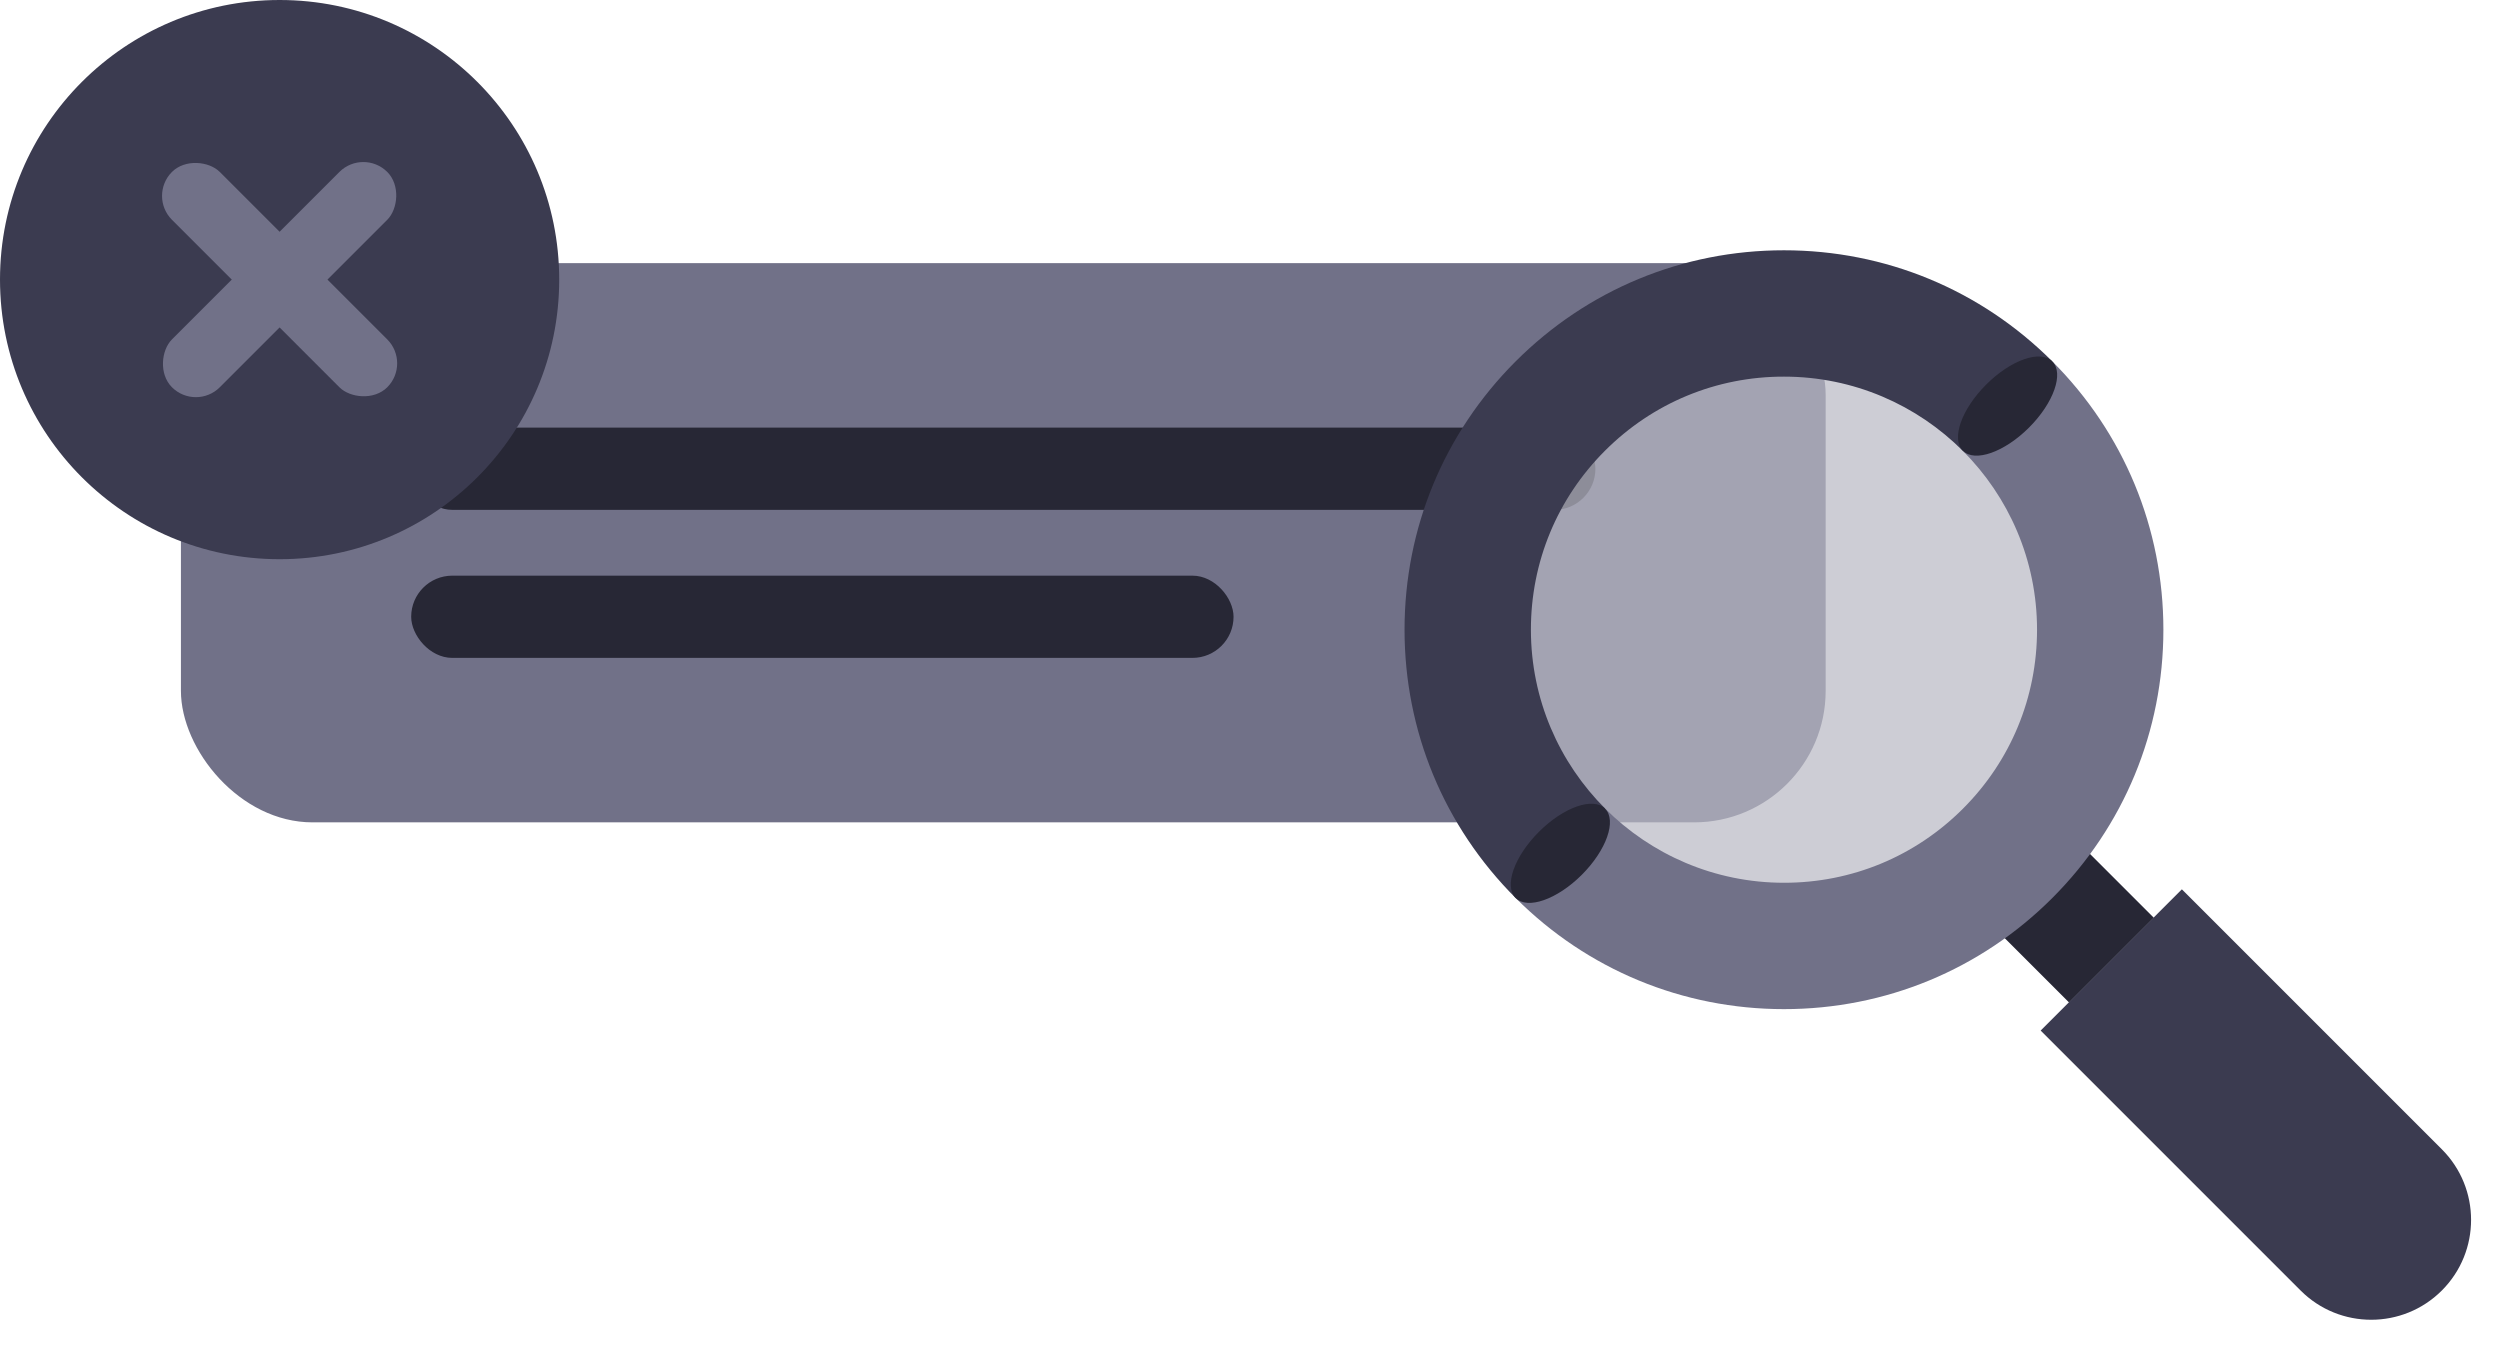 <svg width="152" height="82" viewBox="0 0 152 82" fill="none" xmlns="http://www.w3.org/2000/svg">
<rect x="11" y="16" width="100" height="34" rx="8" fill="#717188"/>
<rect x="25" y="26" width="72" height="5" rx="2.5" fill="#272735"/>
<rect x="25" y="35" width="50" height="5" rx="2.5" fill="#272735"/>
<circle cx="17" cy="17" r="17" fill="#3B3B50"/>
<rect x="22.091" y="9" width="4.114" height="18.513" rx="2.057" transform="rotate(45 22.091 9)" fill="#717188"/>
<rect x="25" y="22.091" width="4.114" height="18.513" rx="2.057" transform="rotate(135 25 22.091)" fill="#717188"/>
<path fill-rule="evenodd" clip-rule="evenodd" d="M125.8 60.952L116.786 51.938L121.938 46.786L130.952 55.8L125.8 60.952Z" fill="#272735"/>
<circle cx="108.286" cy="38.286" r="15.786" fill="#B8B8C4" fill-opacity="0.7"/>
<path fill-rule="evenodd" clip-rule="evenodd" d="M148.463 78.463C146.092 80.834 142.248 80.834 139.877 78.463L124.072 62.658L132.658 54.071L148.463 69.876C150.834 72.247 150.834 76.091 148.463 78.463V78.463Z" fill="#3B3B50"/>
<path d="M92.152 54.599C96.508 58.956 102.304 61.355 108.466 61.355C114.628 61.355 120.423 58.956 124.779 54.6C129.136 50.243 131.534 44.448 131.534 38.286C131.534 32.124 129.135 26.329 124.779 21.972L119.34 27.411C122.128 30.2 123.852 34.044 123.852 38.286C123.852 42.394 122.254 46.261 119.347 49.168C116.441 52.075 112.577 53.676 108.466 53.672C104.224 53.672 100.375 51.945 97.591 49.16L92.156 54.595L92.152 54.599Z" fill="#717188"/>
<path d="M124.779 21.972C120.422 17.616 114.627 15.217 108.465 15.217C102.303 15.217 96.511 17.612 92.151 21.972C87.795 26.328 85.396 32.123 85.396 38.285C85.396 44.447 87.795 50.242 92.152 54.599L97.591 49.16C94.803 46.372 93.079 42.527 93.079 38.285C93.078 34.177 94.676 30.31 97.583 27.404C100.49 24.497 104.353 22.895 108.465 22.899C112.707 22.899 116.555 24.627 119.34 27.411L124.775 21.976L124.779 21.972Z" fill="#3B3B50"/>
<path d="M96.175 53.187C97.675 51.686 98.308 49.885 97.587 49.164C96.866 48.443 95.065 49.075 93.564 50.576C92.063 52.077 91.431 53.878 92.152 54.599C92.873 55.32 94.674 54.687 96.175 53.187Z" fill="#272735"/>
<path d="M123.366 25.995C124.867 24.494 125.499 22.693 124.779 21.972C124.058 21.251 122.257 21.884 120.756 23.385C119.255 24.886 118.622 26.687 119.343 27.407C120.064 28.128 121.865 27.496 123.366 25.995Z" fill="#272735"/>
</svg>
